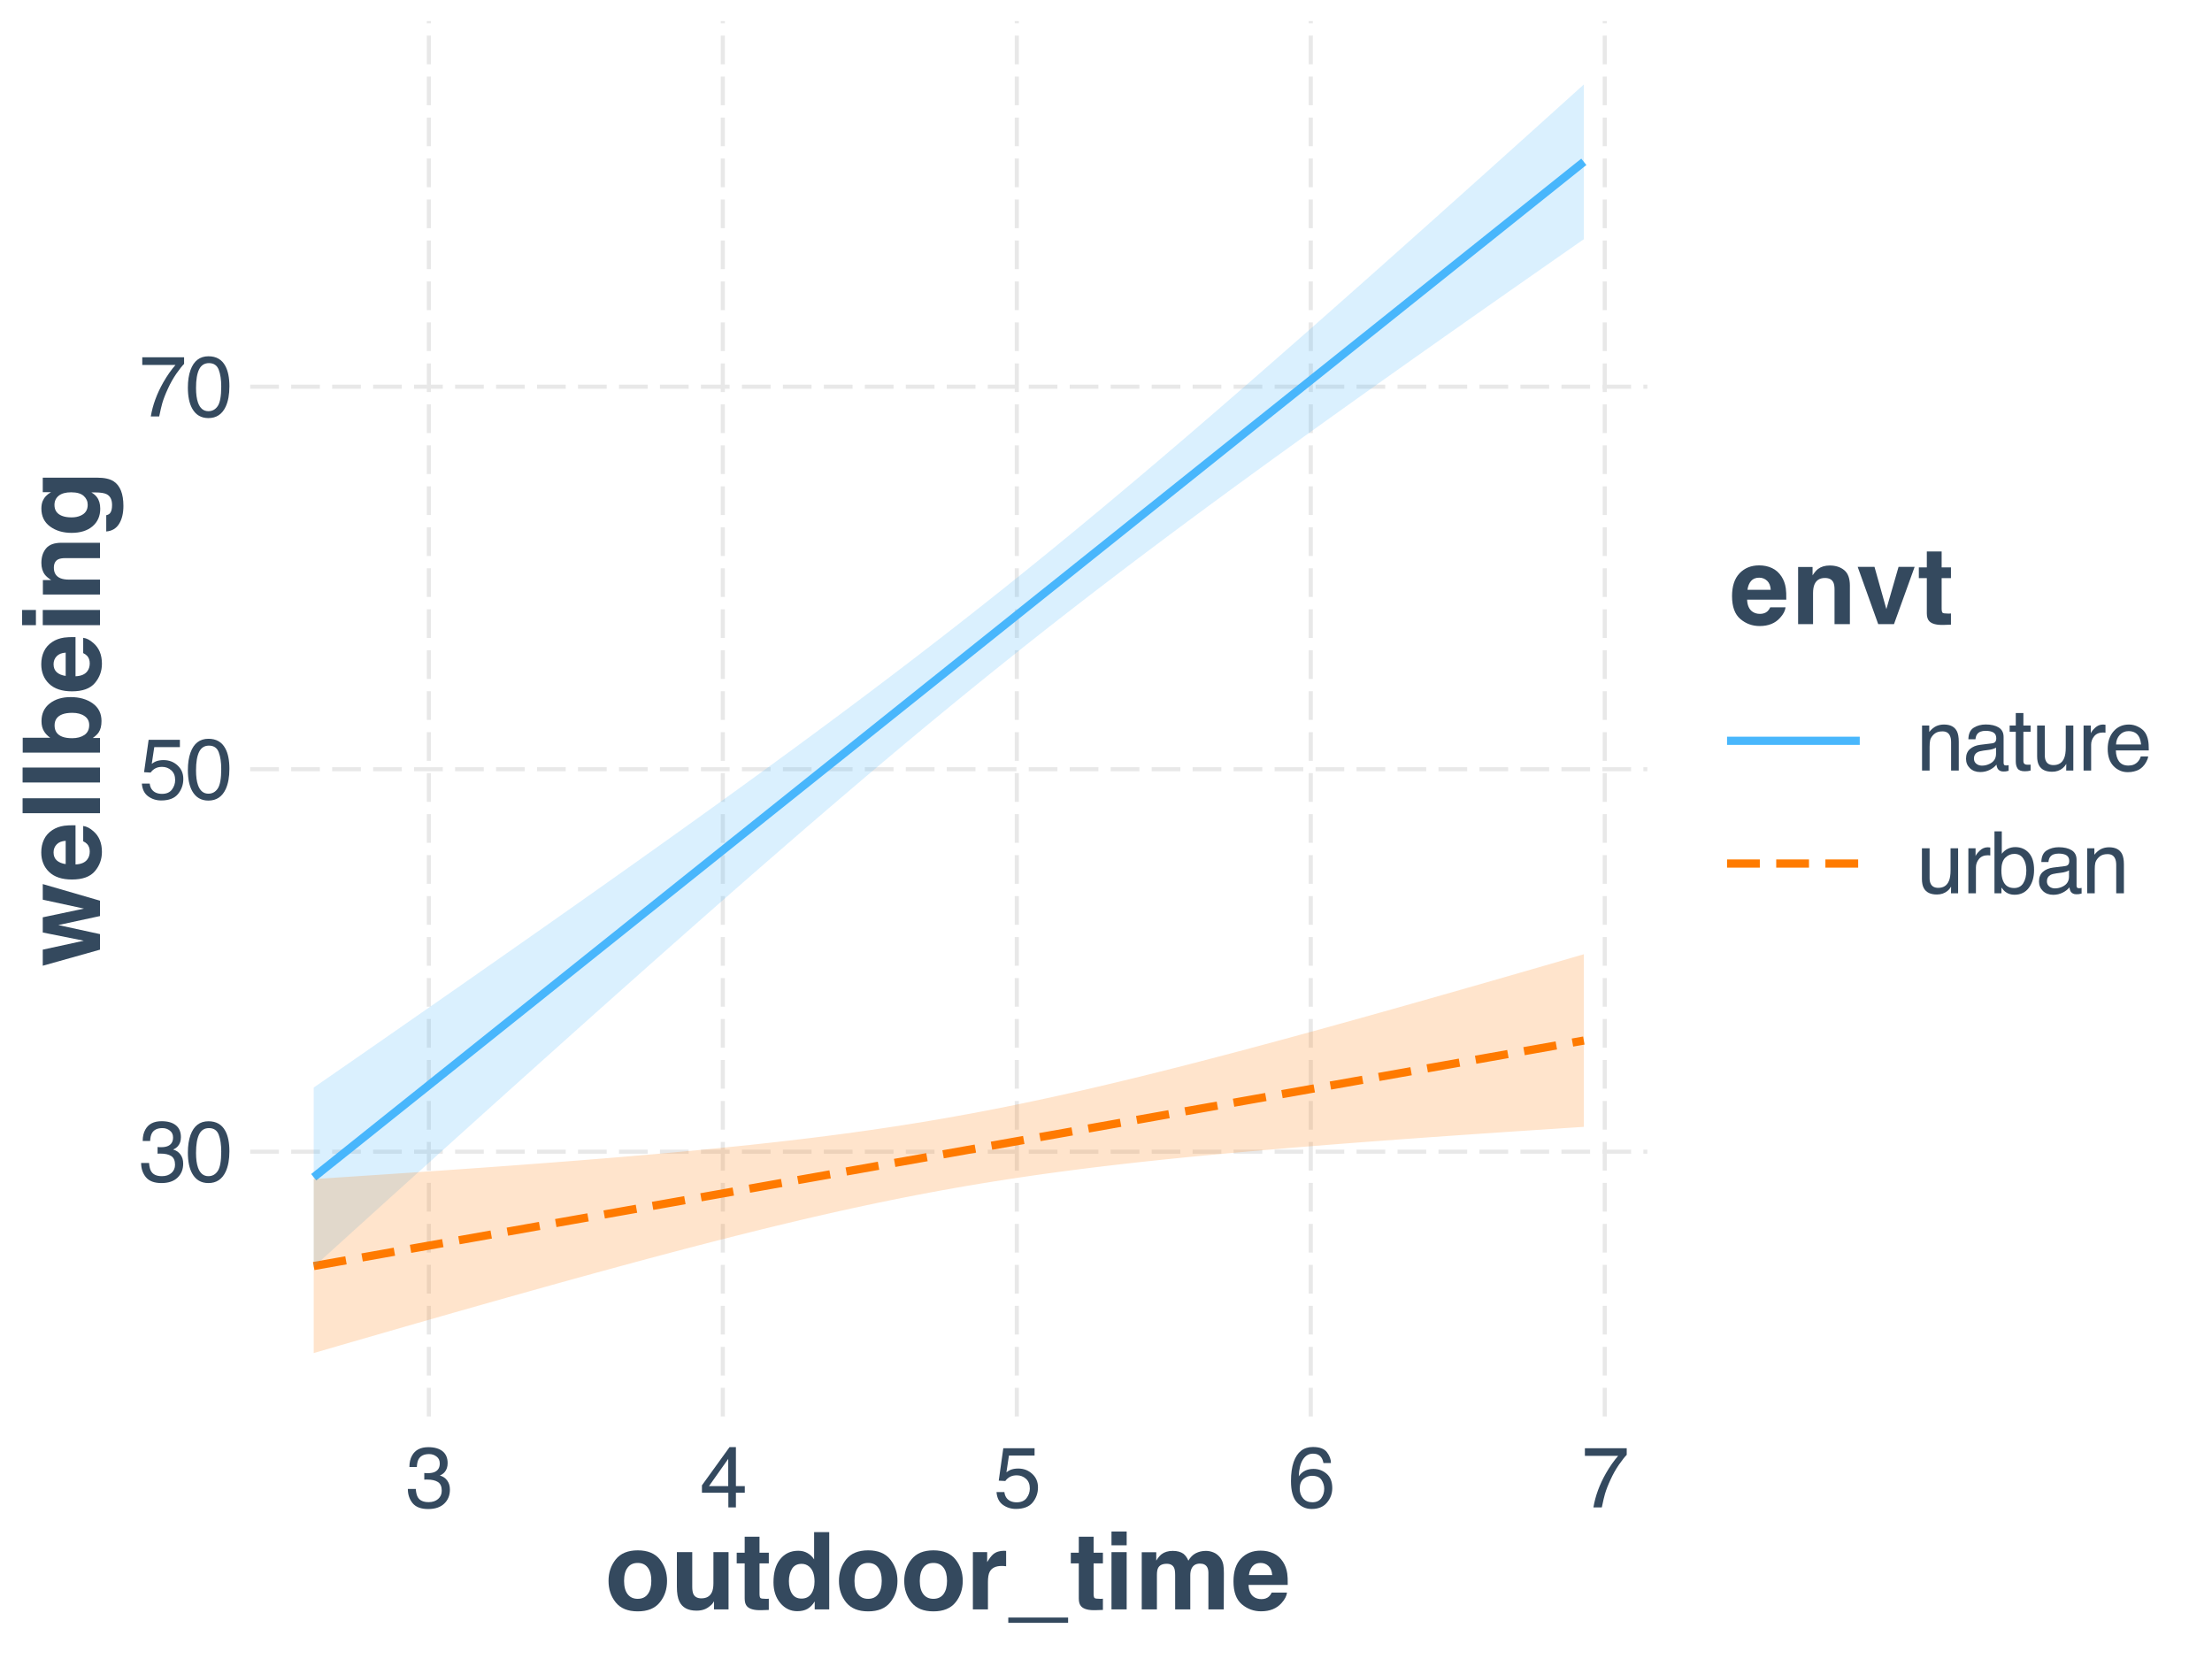 <?xml version="1.0" encoding="UTF-8"?>
<svg xmlns="http://www.w3.org/2000/svg" xmlns:xlink="http://www.w3.org/1999/xlink" width="576" height="432" viewBox="0 0 576 432">
<defs>
<g>
<g id="glyph-0-0">
<path d="M 0.719 0 L 0.719 -16.078 L 13.484 -16.078 L 13.484 0 Z M 11.469 -2.016 L 11.469 -14.062 L 2.734 -14.062 L 2.734 -2.016 Z M 11.469 -2.016 "/>
</g>
<g id="glyph-0-1">
<path d="M 5.828 0.422 C 3.973 0.422 2.625 -0.082 1.781 -1.094 C 0.945 -2.113 0.531 -3.352 0.531 -4.812 L 2.594 -4.812 C 2.676 -3.801 2.863 -3.066 3.156 -2.609 C 3.664 -1.785 4.594 -1.375 5.938 -1.375 C 6.969 -1.375 7.797 -1.648 8.422 -2.203 C 9.047 -2.754 9.359 -3.469 9.359 -4.344 C 9.359 -5.426 9.031 -6.18 8.375 -6.609 C 7.719 -7.035 6.801 -7.25 5.625 -7.25 C 5.488 -7.25 5.352 -7.25 5.219 -7.25 C 5.082 -7.25 4.945 -7.242 4.812 -7.234 L 4.812 -8.969 C 5.02 -8.945 5.191 -8.93 5.328 -8.922 C 5.461 -8.922 5.613 -8.922 5.781 -8.922 C 6.508 -8.922 7.113 -9.035 7.594 -9.266 C 8.426 -9.672 8.844 -10.398 8.844 -11.453 C 8.844 -12.234 8.562 -12.832 8 -13.25 C 7.445 -13.676 6.805 -13.891 6.078 -13.891 C 4.766 -13.891 3.852 -13.453 3.344 -12.578 C 3.07 -12.098 2.914 -11.414 2.875 -10.531 L 0.938 -10.531 C 0.938 -11.695 1.164 -12.688 1.625 -13.5 C 2.426 -14.957 3.836 -15.688 5.859 -15.688 C 7.461 -15.688 8.703 -15.332 9.578 -14.625 C 10.453 -13.914 10.891 -12.883 10.891 -11.531 C 10.891 -10.57 10.629 -9.789 10.109 -9.188 C 9.785 -8.812 9.367 -8.52 8.859 -8.312 C 9.68 -8.082 10.32 -7.645 10.781 -7 C 11.25 -6.363 11.484 -5.578 11.484 -4.641 C 11.484 -3.141 10.988 -1.922 10 -0.984 C 9.02 -0.047 7.629 0.422 5.828 0.422 Z M 5.828 0.422 "/>
</g>
<g id="glyph-0-2">
<path d="M 6.062 -15.672 C 8.094 -15.672 9.555 -14.832 10.453 -13.156 C 11.16 -11.863 11.516 -10.098 11.516 -7.859 C 11.516 -5.723 11.195 -3.961 10.562 -2.578 C 9.633 -0.578 8.129 0.422 6.047 0.422 C 4.172 0.422 2.77 -0.395 1.844 -2.031 C 1.082 -3.383 0.703 -5.211 0.703 -7.516 C 0.703 -9.297 0.93 -10.82 1.391 -12.094 C 2.254 -14.477 3.812 -15.672 6.062 -15.672 Z M 6.047 -1.375 C 7.066 -1.375 7.879 -1.82 8.484 -2.719 C 9.086 -3.625 9.391 -5.312 9.391 -7.781 C 9.391 -9.562 9.172 -11.023 8.734 -12.172 C 8.297 -13.316 7.445 -13.891 6.188 -13.891 C 5.02 -13.891 4.164 -13.344 3.625 -12.25 C 3.094 -11.164 2.828 -9.562 2.828 -7.438 C 2.828 -5.844 3 -4.562 3.344 -3.594 C 3.875 -2.113 4.773 -1.375 6.047 -1.375 Z M 6.047 -1.375 "/>
</g>
<g id="glyph-0-3">
<path d="M 2.766 -4 C 2.898 -2.875 3.422 -2.094 4.328 -1.656 C 4.797 -1.438 5.336 -1.328 5.953 -1.328 C 7.117 -1.328 7.984 -1.695 8.547 -2.438 C 9.109 -3.188 9.391 -4.016 9.391 -4.922 C 9.391 -6.016 9.055 -6.859 8.391 -7.453 C 7.723 -8.055 6.922 -8.359 5.984 -8.359 C 5.305 -8.359 4.723 -8.227 4.234 -7.969 C 3.754 -7.707 3.344 -7.344 3 -6.875 L 1.297 -6.969 L 2.484 -15.406 L 10.625 -15.406 L 10.625 -13.5 L 3.953 -13.5 L 3.297 -9.141 C 3.66 -9.422 4.004 -9.629 4.328 -9.766 C 4.91 -10.004 5.586 -10.125 6.359 -10.125 C 7.797 -10.125 9.016 -9.66 10.016 -8.734 C 11.016 -7.816 11.516 -6.645 11.516 -5.219 C 11.516 -3.738 11.055 -2.43 10.141 -1.297 C 9.223 -0.172 7.758 0.391 5.75 0.391 C 4.477 0.391 3.348 0.027 2.359 -0.688 C 1.379 -1.406 0.832 -2.508 0.719 -4 Z M 2.766 -4 "/>
</g>
<g id="glyph-0-4">
<path d="M 11.719 -15.406 L 11.719 -13.688 C 11.219 -13.195 10.547 -12.348 9.703 -11.141 C 8.867 -9.93 8.133 -8.625 7.5 -7.219 C 6.863 -5.852 6.379 -4.609 6.047 -3.484 C 5.836 -2.766 5.566 -1.602 5.234 0 L 3.047 0 C 3.547 -2.988 4.641 -5.961 6.328 -8.922 C 7.328 -10.66 8.379 -12.16 9.484 -13.422 L 0.828 -13.422 L 0.828 -15.406 Z M 11.719 -15.406 "/>
</g>
<g id="glyph-0-5">
<path d="M 7.406 -5.547 L 7.406 -12.641 L 2.391 -5.547 Z M 7.438 0 L 7.438 -3.828 L 0.562 -3.828 L 0.562 -5.75 L 7.75 -15.703 L 9.406 -15.703 L 9.406 -5.547 L 11.719 -5.547 L 11.719 -3.828 L 9.406 -3.828 L 9.406 0 Z M 7.438 0 "/>
</g>
<g id="glyph-0-6">
<path d="M 6.547 -15.734 C 8.297 -15.734 9.516 -15.281 10.203 -14.375 C 10.898 -13.469 11.25 -12.531 11.25 -11.562 L 9.297 -11.562 C 9.18 -12.188 8.992 -12.672 8.734 -13.016 C 8.266 -13.672 7.551 -14 6.594 -14 C 5.488 -14 4.609 -13.488 3.953 -12.469 C 3.305 -11.457 2.945 -10.004 2.875 -8.109 C 3.332 -8.773 3.898 -9.27 4.578 -9.594 C 5.211 -9.883 5.914 -10.031 6.688 -10.031 C 8 -10.031 9.145 -9.609 10.125 -8.766 C 11.102 -7.93 11.594 -6.68 11.594 -5.016 C 11.594 -3.598 11.129 -2.336 10.203 -1.234 C 9.273 -0.141 7.953 0.406 6.234 0.406 C 4.766 0.406 3.5 -0.148 2.438 -1.266 C 1.375 -2.379 0.844 -4.25 0.844 -6.875 C 0.844 -8.82 1.078 -10.477 1.547 -11.844 C 2.461 -14.438 4.129 -15.734 6.547 -15.734 Z M 6.406 -1.344 C 7.445 -1.344 8.223 -1.691 8.734 -2.391 C 9.242 -3.086 9.5 -3.91 9.5 -4.859 C 9.5 -5.66 9.27 -6.422 8.812 -7.141 C 8.352 -7.867 7.52 -8.234 6.312 -8.234 C 5.469 -8.234 4.723 -7.953 4.078 -7.391 C 3.441 -6.828 3.125 -5.984 3.125 -4.859 C 3.125 -3.867 3.414 -3.035 4 -2.359 C 4.582 -1.68 5.383 -1.344 6.406 -1.344 Z M 6.406 -1.344 "/>
</g>
<g id="glyph-0-7">
<path d="M 1.438 -11.719 L 3.312 -11.719 L 3.312 -10.047 C 3.863 -10.734 4.445 -11.227 5.062 -11.531 C 5.688 -11.832 6.379 -11.984 7.141 -11.984 C 8.805 -11.984 9.93 -11.398 10.516 -10.234 C 10.836 -9.598 11 -8.691 11 -7.516 L 11 0 L 9 0 L 9 -7.391 C 9 -8.098 8.891 -8.672 8.672 -9.109 C 8.328 -9.836 7.691 -10.203 6.766 -10.203 C 6.305 -10.203 5.926 -10.156 5.625 -10.062 C 5.082 -9.906 4.609 -9.586 4.203 -9.109 C 3.867 -8.711 3.648 -8.305 3.547 -7.891 C 3.453 -7.484 3.406 -6.898 3.406 -6.141 L 3.406 0 L 1.438 0 Z M 6.078 -12 Z M 6.078 -12 "/>
</g>
<g id="glyph-0-8">
<path d="M 2.953 -3.125 C 2.953 -2.551 3.16 -2.098 3.578 -1.766 C 3.992 -1.441 4.484 -1.281 5.047 -1.281 C 5.742 -1.281 6.414 -1.441 7.062 -1.766 C 8.156 -2.297 8.703 -3.164 8.703 -4.375 L 8.703 -5.969 C 8.461 -5.812 8.148 -5.68 7.766 -5.578 C 7.391 -5.473 7.02 -5.398 6.656 -5.359 L 5.469 -5.203 C 4.75 -5.109 4.211 -4.961 3.859 -4.766 C 3.254 -4.422 2.953 -3.875 2.953 -3.125 Z M 7.719 -7.094 C 8.176 -7.156 8.477 -7.348 8.625 -7.672 C 8.719 -7.848 8.766 -8.098 8.766 -8.422 C 8.766 -9.098 8.523 -9.586 8.047 -9.891 C 7.566 -10.191 6.883 -10.344 6 -10.344 C 4.969 -10.344 4.238 -10.062 3.812 -9.5 C 3.57 -9.195 3.414 -8.742 3.344 -8.141 L 1.5 -8.141 C 1.531 -9.586 1.992 -10.594 2.891 -11.156 C 3.797 -11.719 4.848 -12 6.047 -12 C 7.422 -12 8.535 -11.738 9.391 -11.219 C 10.242 -10.688 10.672 -9.867 10.672 -8.766 L 10.672 -2.016 C 10.672 -1.805 10.711 -1.641 10.797 -1.516 C 10.879 -1.391 11.055 -1.328 11.328 -1.328 C 11.422 -1.328 11.52 -1.332 11.625 -1.344 C 11.738 -1.363 11.859 -1.383 11.984 -1.406 L 11.984 0.062 C 11.672 0.145 11.43 0.195 11.266 0.219 C 11.109 0.238 10.895 0.25 10.625 0.25 C 9.945 0.25 9.453 0.008 9.141 -0.469 C 8.984 -0.727 8.875 -1.086 8.812 -1.547 C 8.406 -1.023 7.828 -0.57 7.078 -0.188 C 6.328 0.195 5.5 0.391 4.594 0.391 C 3.508 0.391 2.617 0.059 1.922 -0.594 C 1.234 -1.258 0.891 -2.086 0.891 -3.078 C 0.891 -4.16 1.227 -5 1.906 -5.594 C 2.594 -6.195 3.484 -6.566 4.578 -6.703 Z M 6.094 -12 Z M 6.094 -12 "/>
</g>
<g id="glyph-0-9">
<path d="M 1.844 -14.984 L 3.828 -14.984 L 3.828 -11.719 L 5.703 -11.719 L 5.703 -10.109 L 3.828 -10.109 L 3.828 -2.469 C 3.828 -2.051 3.969 -1.773 4.25 -1.641 C 4.395 -1.555 4.648 -1.516 5.016 -1.516 C 5.109 -1.516 5.207 -1.516 5.312 -1.516 C 5.426 -1.523 5.555 -1.535 5.703 -1.547 L 5.703 0 C 5.473 0.062 5.234 0.109 4.984 0.141 C 4.742 0.172 4.484 0.188 4.203 0.188 C 3.285 0.188 2.66 -0.047 2.328 -0.516 C 2.004 -0.984 1.844 -1.598 1.844 -2.359 L 1.844 -10.109 L 0.25 -10.109 L 0.25 -11.719 L 1.844 -11.719 Z M 1.844 -14.984 "/>
</g>
<g id="glyph-0-10">
<path d="M 3.406 -11.719 L 3.406 -3.938 C 3.406 -3.344 3.504 -2.852 3.703 -2.469 C 4.047 -1.77 4.695 -1.422 5.656 -1.422 C 7.031 -1.422 7.961 -2.035 8.453 -3.266 C 8.723 -3.922 8.859 -4.82 8.859 -5.969 L 8.859 -11.719 L 10.828 -11.719 L 10.828 0 L 8.969 0 L 9 -1.734 C 8.738 -1.285 8.422 -0.91 8.047 -0.609 C 7.297 0.004 6.383 0.312 5.312 0.312 C 3.633 0.312 2.492 -0.242 1.891 -1.359 C 1.566 -1.953 1.406 -2.75 1.406 -3.75 L 1.406 -11.719 Z M 6.109 -12 Z M 6.109 -12 "/>
</g>
<g id="glyph-0-11">
<path d="M 1.5 -11.719 L 3.375 -11.719 L 3.375 -9.688 C 3.52 -10.082 3.891 -10.562 4.484 -11.125 C 5.086 -11.695 5.781 -11.984 6.562 -11.984 C 6.602 -11.984 6.664 -11.977 6.75 -11.969 C 6.832 -11.957 6.984 -11.941 7.203 -11.922 L 7.203 -9.844 C 7.086 -9.863 6.977 -9.879 6.875 -9.891 C 6.781 -9.898 6.672 -9.906 6.547 -9.906 C 5.555 -9.906 4.797 -9.582 4.266 -8.938 C 3.734 -8.301 3.469 -7.566 3.469 -6.734 L 3.469 0 L 1.5 0 Z M 1.5 -11.719 "/>
</g>
<g id="glyph-0-12">
<path d="M 6.328 -11.984 C 7.16 -11.984 7.961 -11.785 8.734 -11.391 C 9.516 -11.004 10.113 -10.5 10.531 -9.875 C 10.914 -9.289 11.176 -8.602 11.312 -7.812 C 11.426 -7.27 11.484 -6.41 11.484 -5.234 L 2.906 -5.234 C 2.938 -4.047 3.211 -3.094 3.734 -2.375 C 4.266 -1.656 5.082 -1.297 6.188 -1.297 C 7.207 -1.297 8.023 -1.633 8.641 -2.312 C 8.992 -2.707 9.242 -3.16 9.391 -3.672 L 11.328 -3.672 C 11.273 -3.242 11.102 -2.766 10.812 -2.234 C 10.52 -1.703 10.195 -1.27 9.844 -0.938 C 9.25 -0.352 8.508 0.035 7.625 0.234 C 7.156 0.359 6.617 0.422 6.016 0.422 C 4.555 0.422 3.316 -0.109 2.297 -1.172 C 1.285 -2.234 0.781 -3.723 0.781 -5.641 C 0.781 -7.516 1.289 -9.039 2.312 -10.219 C 3.332 -11.395 4.672 -11.984 6.328 -11.984 Z M 9.469 -6.797 C 9.383 -7.648 9.195 -8.332 8.906 -8.844 C 8.363 -9.789 7.461 -10.266 6.203 -10.266 C 5.297 -10.266 4.535 -9.938 3.922 -9.281 C 3.316 -8.625 2.992 -7.797 2.953 -6.797 Z M 6.141 -12 Z M 6.141 -12 "/>
</g>
<g id="glyph-0-13">
<path d="M 1.297 -16.125 L 3.203 -16.125 L 3.203 -10.297 C 3.629 -10.859 4.141 -11.285 4.734 -11.578 C 5.336 -11.879 5.992 -12.031 6.703 -12.031 C 8.16 -12.031 9.344 -11.523 10.25 -10.516 C 11.156 -9.516 11.609 -8.035 11.609 -6.078 C 11.609 -4.223 11.16 -2.68 10.266 -1.453 C 9.367 -0.234 8.125 0.375 6.531 0.375 C 5.645 0.375 4.895 0.152 4.281 -0.281 C 3.914 -0.531 3.523 -0.938 3.109 -1.5 L 3.109 0 L 1.297 0 Z M 6.406 -1.375 C 7.477 -1.375 8.273 -1.797 8.797 -2.641 C 9.328 -3.484 9.594 -4.598 9.594 -5.984 C 9.594 -7.211 9.328 -8.234 8.797 -9.047 C 8.273 -9.859 7.5 -10.266 6.469 -10.266 C 5.57 -10.266 4.785 -9.93 4.109 -9.266 C 3.43 -8.598 3.094 -7.504 3.094 -5.984 C 3.094 -4.879 3.234 -3.984 3.516 -3.297 C 4.023 -2.016 4.988 -1.375 6.406 -1.375 Z M 6.406 -1.375 "/>
</g>
<g id="glyph-1-0">
<path d="M 2.109 -20.156 L 18.328 -20.156 L 18.328 0 L 2.109 0 Z M 15.812 -2.516 L 15.812 -17.641 L 4.625 -17.641 L 4.625 -2.516 Z M 15.812 -2.516 "/>
</g>
<g id="glyph-1-1">
<path d="M 14.25 -13.016 C 15.508 -11.441 16.141 -9.578 16.141 -7.422 C 16.141 -5.234 15.508 -3.363 14.25 -1.812 C 12.988 -0.258 11.078 0.516 8.516 0.516 C 5.953 0.516 4.039 -0.258 2.781 -1.812 C 1.531 -3.363 0.906 -5.234 0.906 -7.422 C 0.906 -9.578 1.531 -11.441 2.781 -13.016 C 4.039 -14.586 5.953 -15.375 8.516 -15.375 C 11.078 -15.375 12.988 -14.586 14.25 -13.016 Z M 8.5 -12.094 C 7.363 -12.094 6.488 -11.688 5.875 -10.875 C 5.258 -10.07 4.953 -8.922 4.953 -7.422 C 4.953 -5.93 5.258 -4.781 5.875 -3.969 C 6.488 -3.156 7.363 -2.75 8.5 -2.75 C 9.645 -2.75 10.52 -3.156 11.125 -3.969 C 11.738 -4.781 12.047 -5.93 12.047 -7.422 C 12.047 -8.922 11.738 -10.07 11.125 -10.875 C 10.52 -11.688 9.645 -12.094 8.5 -12.094 Z M 8.5 -12.094 "/>
</g>
<g id="glyph-1-2">
<path d="M 11.375 -2.109 C 11.344 -2.055 11.254 -1.914 11.109 -1.688 C 10.961 -1.469 10.785 -1.27 10.578 -1.094 C 9.973 -0.551 9.383 -0.18 8.812 0.016 C 8.238 0.223 7.57 0.328 6.812 0.328 C 4.602 0.328 3.117 -0.461 2.359 -2.047 C 1.922 -2.922 1.703 -4.211 1.703 -5.922 L 1.703 -14.906 L 5.703 -14.906 L 5.703 -5.922 C 5.703 -5.078 5.801 -4.438 6 -4 C 6.352 -3.25 7.051 -2.875 8.094 -2.875 C 9.426 -2.875 10.336 -3.41 10.828 -4.484 C 11.086 -5.066 11.219 -5.836 11.219 -6.797 L 11.219 -14.906 L 15.156 -14.906 L 15.156 0 L 11.375 0 Z M 11.375 -2.109 "/>
</g>
<g id="glyph-1-3">
<path d="M 8.641 -2.781 L 8.641 0.141 L 6.797 0.203 C 4.953 0.266 3.691 -0.051 3.016 -0.75 C 2.578 -1.195 2.359 -1.883 2.359 -2.812 L 2.359 -11.984 L 0.281 -11.984 L 0.281 -14.766 L 2.359 -14.766 L 2.359 -18.922 L 6.219 -18.922 L 6.219 -14.766 L 8.641 -14.766 L 8.641 -11.984 L 6.219 -11.984 L 6.219 -4.109 C 6.219 -3.504 6.297 -3.125 6.453 -2.969 C 6.609 -2.82 7.082 -2.75 7.875 -2.75 C 7.988 -2.75 8.113 -2.75 8.25 -2.75 C 8.383 -2.758 8.516 -2.77 8.641 -2.781 Z M 8.641 -2.781 "/>
</g>
<g id="glyph-1-4">
<path d="M 15.375 -20.125 L 15.375 0 L 11.594 0 L 11.594 -2.062 C 11.039 -1.176 10.406 -0.531 9.688 -0.125 C 8.977 0.27 8.098 0.469 7.047 0.469 C 5.305 0.469 3.836 -0.234 2.641 -1.641 C 1.453 -3.055 0.859 -4.863 0.859 -7.062 C 0.859 -9.613 1.441 -11.617 2.609 -13.078 C 3.785 -14.535 5.352 -15.266 7.312 -15.266 C 8.219 -15.266 9.02 -15.062 9.719 -14.656 C 10.426 -14.258 11 -13.711 11.438 -13.016 L 11.438 -20.125 Z M 4.875 -7.359 C 4.875 -5.984 5.148 -4.883 5.703 -4.062 C 6.242 -3.227 7.062 -2.812 8.156 -2.812 C 9.258 -2.812 10.098 -3.223 10.672 -4.047 C 11.254 -4.867 11.547 -5.93 11.547 -7.234 C 11.547 -9.055 11.082 -10.359 10.156 -11.141 C 9.594 -11.617 8.938 -11.859 8.188 -11.859 C 7.051 -11.859 6.211 -11.426 5.672 -10.562 C 5.141 -9.695 4.875 -8.629 4.875 -7.359 Z M 4.875 -7.359 "/>
</g>
<g id="glyph-1-5">
<path d="M 9.312 -11.312 C 7.738 -11.312 6.688 -10.801 6.156 -9.781 C 5.852 -9.207 5.703 -8.32 5.703 -7.125 L 5.703 0 L 1.781 0 L 1.781 -14.906 L 5.5 -14.906 L 5.5 -12.312 C 6.102 -13.301 6.625 -13.977 7.062 -14.344 C 7.789 -14.957 8.738 -15.266 9.906 -15.266 C 9.977 -15.266 10.039 -15.258 10.094 -15.25 C 10.145 -15.25 10.258 -15.242 10.438 -15.234 L 10.438 -11.234 C 10.188 -11.266 9.961 -11.285 9.766 -11.297 C 9.578 -11.305 9.426 -11.312 9.312 -11.312 Z M 9.312 -11.312 "/>
</g>
<g id="glyph-1-6">
<path d="M 15.578 2.125 L 15.578 3.5 L 0 3.5 L 0 2.125 Z M 15.578 2.125 "/>
</g>
<g id="glyph-1-7">
<path d="M 5.828 -14.906 L 5.828 0 L 1.875 0 L 1.875 -14.906 Z M 5.828 -20.281 L 5.828 -16.688 L 1.875 -16.688 L 1.875 -20.281 Z M 5.828 -20.281 "/>
</g>
<g id="glyph-1-8">
<path d="M 10.188 -10.797 C 9.852 -11.516 9.211 -11.875 8.266 -11.875 C 7.148 -11.875 6.398 -11.516 6.016 -10.797 C 5.805 -10.391 5.703 -9.781 5.703 -8.969 L 5.703 0 L 1.75 0 L 1.75 -14.875 L 5.531 -14.875 L 5.531 -12.703 C 6.02 -13.473 6.477 -14.023 6.906 -14.359 C 7.664 -14.941 8.645 -15.234 9.844 -15.234 C 10.977 -15.234 11.898 -14.984 12.609 -14.484 C 13.172 -14.016 13.598 -13.414 13.891 -12.688 C 14.398 -13.562 15.035 -14.203 15.797 -14.609 C 16.598 -15.023 17.488 -15.234 18.469 -15.234 C 19.125 -15.234 19.77 -15.102 20.406 -14.844 C 21.051 -14.594 21.633 -14.148 22.156 -13.516 C 22.57 -12.992 22.852 -12.352 23 -11.594 C 23.094 -11.094 23.141 -10.359 23.141 -9.391 L 23.109 0 L 19.109 0 L 19.109 -9.484 C 19.109 -10.055 19.02 -10.523 18.844 -10.891 C 18.5 -11.578 17.859 -11.922 16.922 -11.922 C 15.848 -11.922 15.109 -11.473 14.703 -10.578 C 14.492 -10.109 14.391 -9.539 14.391 -8.875 L 14.391 0 L 10.453 0 L 10.453 -8.875 C 10.453 -9.758 10.363 -10.398 10.188 -10.797 Z M 10.188 -10.797 "/>
</g>
<g id="glyph-1-9">
<path d="M 14.578 -4.375 C 14.473 -3.488 14.008 -2.594 13.188 -1.688 C 11.914 -0.227 10.129 0.5 7.828 0.5 C 5.93 0.5 4.258 -0.109 2.812 -1.328 C 1.363 -2.555 0.641 -4.547 0.641 -7.297 C 0.641 -9.879 1.289 -11.859 2.594 -13.234 C 3.906 -14.609 5.609 -15.297 7.703 -15.297 C 8.941 -15.297 10.055 -15.062 11.047 -14.594 C 12.035 -14.133 12.859 -13.406 13.516 -12.406 C 14.098 -11.52 14.473 -10.492 14.641 -9.328 C 14.742 -8.641 14.785 -7.656 14.766 -6.375 L 4.562 -6.375 C 4.625 -4.875 5.094 -3.828 5.969 -3.234 C 6.508 -2.859 7.16 -2.672 7.922 -2.672 C 8.723 -2.672 9.375 -2.895 9.875 -3.344 C 10.145 -3.594 10.383 -3.938 10.594 -4.375 Z M 10.719 -8.938 C 10.656 -9.969 10.344 -10.75 9.781 -11.281 C 9.219 -11.82 8.523 -12.094 7.703 -12.094 C 6.797 -12.094 6.094 -11.805 5.594 -11.234 C 5.102 -10.672 4.789 -9.906 4.656 -8.938 Z M 10.719 -8.938 "/>
</g>
<g id="glyph-1-10">
<path d="M 8.828 -12.016 C 7.504 -12.016 6.598 -11.457 6.109 -10.344 C 5.859 -9.75 5.734 -8.988 5.734 -8.062 L 5.734 0 L 1.844 0 L 1.844 -14.875 L 5.609 -14.875 L 5.609 -12.703 C 6.109 -13.461 6.582 -14.016 7.031 -14.359 C 7.832 -14.961 8.848 -15.266 10.078 -15.266 C 11.617 -15.266 12.879 -14.859 13.859 -14.047 C 14.836 -13.242 15.328 -11.906 15.328 -10.031 L 15.328 0 L 11.328 0 L 11.328 -9.062 C 11.328 -9.844 11.223 -10.445 11.016 -10.875 C 10.641 -11.633 9.91 -12.016 8.828 -12.016 Z M 8.828 -12.016 "/>
</g>
<g id="glyph-1-11">
<path d="M 0.359 -14.906 L 4.734 -14.906 L 7.828 -3.906 L 11 -14.906 L 15.188 -14.906 L 9.812 0 L 5.703 0 Z M 0.359 -14.906 "/>
</g>
<g id="glyph-2-0">
<path d="M -20.156 -2.109 L -20.156 -18.328 L 0 -18.328 L 0 -2.109 Z M -2.516 -15.812 L -17.641 -15.812 L -17.641 -4.625 L -2.516 -4.625 Z M -2.516 -15.812 "/>
</g>
<g id="glyph-2-1">
<path d="M 0 -13.125 L -10.859 -10.781 L 0 -8.422 L 0 -4.375 L -14.906 -0.188 L -14.906 -4.375 L -4.219 -6.703 L -14.906 -8.844 L -14.906 -12.797 L -4.172 -15.062 L -14.906 -17.391 L -14.906 -21.453 L 0 -17.125 Z M 0 -13.125 "/>
</g>
<g id="glyph-2-2">
<path d="M -4.375 -14.578 C -3.488 -14.473 -2.594 -14.008 -1.688 -13.188 C -0.227 -11.914 0.5 -10.129 0.5 -7.828 C 0.5 -5.93 -0.109 -4.258 -1.328 -2.812 C -2.555 -1.363 -4.547 -0.641 -7.297 -0.641 C -9.879 -0.641 -11.859 -1.289 -13.234 -2.594 C -14.609 -3.906 -15.297 -5.609 -15.297 -7.703 C -15.297 -8.941 -15.062 -10.055 -14.594 -11.047 C -14.133 -12.035 -13.406 -12.859 -12.406 -13.516 C -11.52 -14.098 -10.492 -14.473 -9.328 -14.641 C -8.641 -14.742 -7.656 -14.785 -6.375 -14.766 L -6.375 -4.562 C -4.875 -4.625 -3.828 -5.094 -3.234 -5.969 C -2.859 -6.508 -2.672 -7.16 -2.672 -7.922 C -2.672 -8.723 -2.895 -9.375 -3.344 -9.875 C -3.594 -10.145 -3.938 -10.383 -4.375 -10.594 Z M -8.938 -10.719 C -9.969 -10.656 -10.75 -10.344 -11.281 -9.781 C -11.82 -9.219 -12.094 -8.523 -12.094 -7.703 C -12.094 -6.797 -11.805 -6.094 -11.234 -5.594 C -10.672 -5.102 -9.906 -4.789 -8.938 -4.656 Z M -8.938 -10.719 "/>
</g>
<g id="glyph-2-3">
<path d="M -20.156 -1.906 L -20.156 -5.797 L 0 -5.797 L 0 -1.906 Z M -20.156 -1.906 "/>
</g>
<g id="glyph-2-4">
<path d="M 0.391 -9.906 C 0.391 -8.676 0.145 -7.691 -0.344 -6.953 C -0.633 -6.504 -1.145 -6.02 -1.875 -5.5 L 0 -5.5 L 0 -1.688 L -20.125 -1.688 L -20.125 -5.562 L -12.969 -5.562 C -13.656 -6.051 -14.18 -6.594 -14.547 -7.188 C -15.004 -7.895 -15.234 -8.789 -15.234 -9.875 C -15.234 -11.832 -14.523 -13.363 -13.109 -14.469 C -11.703 -15.582 -9.879 -16.141 -7.641 -16.141 C -5.328 -16.141 -3.41 -15.594 -1.891 -14.5 C -0.367 -13.406 0.391 -11.875 0.391 -9.906 Z M -7.234 -12.047 C -8.285 -12.047 -9.16 -11.91 -9.859 -11.641 C -11.172 -11.117 -11.828 -10.16 -11.828 -8.766 C -11.828 -7.348 -11.188 -6.379 -9.906 -5.859 C -9.219 -5.578 -8.332 -5.438 -7.25 -5.438 C -5.969 -5.438 -4.906 -5.719 -4.062 -6.281 C -3.227 -6.852 -2.812 -7.719 -2.812 -8.875 C -2.812 -9.875 -3.219 -10.648 -4.031 -11.203 C -4.844 -11.766 -5.91 -12.047 -7.234 -12.047 Z M -7.234 -12.047 "/>
</g>
<g id="glyph-2-5">
<path d="M -14.906 -5.828 L 0 -5.828 L 0 -1.875 L -14.906 -1.875 Z M -20.281 -5.828 L -16.688 -5.828 L -16.688 -1.875 L -20.281 -1.875 Z M -20.281 -5.828 "/>
</g>
<g id="glyph-2-6">
<path d="M -12.016 -8.828 C -12.016 -7.504 -11.457 -6.598 -10.344 -6.109 C -9.75 -5.859 -8.988 -5.734 -8.062 -5.734 L 0 -5.734 L 0 -1.844 L -14.875 -1.844 L -14.875 -5.609 L -12.703 -5.609 C -13.461 -6.109 -14.016 -6.582 -14.359 -7.031 C -14.961 -7.832 -15.266 -8.848 -15.266 -10.078 C -15.266 -11.617 -14.859 -12.879 -14.047 -13.859 C -13.242 -14.836 -11.906 -15.328 -10.031 -15.328 L 0 -15.328 L 0 -11.328 L -9.062 -11.328 C -9.844 -11.328 -10.445 -11.223 -10.875 -11.016 C -11.633 -10.641 -12.016 -9.91 -12.016 -8.828 Z M -12.016 -8.828 "/>
</g>
<g id="glyph-2-7">
<path d="M 2.609 -6.031 C 2.961 -6.445 3.141 -7.156 3.141 -8.156 C 3.141 -9.551 2.672 -10.488 1.734 -10.969 C 1.129 -11.281 0.117 -11.438 -1.297 -11.438 L -2.25 -11.438 C -1.613 -11.062 -1.141 -10.66 -0.828 -10.234 C -0.234 -9.453 0.062 -8.441 0.062 -7.203 C 0.062 -5.285 -0.609 -3.754 -1.953 -2.609 C -3.297 -1.473 -5.113 -0.906 -7.406 -0.906 C -9.625 -0.906 -11.488 -1.457 -13 -2.562 C -14.508 -3.664 -15.266 -5.227 -15.266 -7.25 C -15.266 -8 -15.148 -8.648 -14.922 -9.203 C -14.523 -10.148 -13.801 -10.914 -12.75 -11.5 L -14.906 -11.5 L -14.906 -15.281 L -0.766 -15.281 C 1.16 -15.281 2.609 -14.957 3.578 -14.312 C 5.254 -13.195 6.094 -11.066 6.094 -7.922 C 6.094 -6.016 5.719 -4.457 4.969 -3.25 C 4.227 -2.051 3.113 -1.391 1.625 -1.266 L 1.625 -5.5 C 2.082 -5.602 2.41 -5.781 2.609 -6.031 Z M -5.094 -5.375 C -3.832 -5.906 -3.203 -6.852 -3.203 -8.219 C -3.203 -9.125 -3.547 -9.891 -4.234 -10.516 C -4.922 -11.148 -6.016 -11.469 -7.516 -11.469 C -8.93 -11.469 -10.008 -11.172 -10.75 -10.578 C -11.488 -9.984 -11.859 -9.18 -11.859 -8.172 C -11.859 -6.805 -11.211 -5.863 -9.922 -5.344 C -9.242 -5.07 -8.398 -4.938 -7.391 -4.938 C -6.523 -4.938 -5.758 -5.082 -5.094 -5.375 Z M -5.094 -5.375 "/>
</g>
</g>
<clipPath id="clip-0">
<path clip-rule="nonzero" d="M 65.152 5.48 L 428.961 5.48 L 428.961 368.852 L 65.152 368.852 Z M 65.152 5.48 "/>
</clipPath>
<clipPath id="clip-1">
<path clip-rule="nonzero" d="M 65.152 299 L 428.961 299 L 428.961 301 L 65.152 301 Z M 65.152 299 "/>
</clipPath>
<clipPath id="clip-2">
<path clip-rule="nonzero" d="M 65.152 199 L 428.961 199 L 428.961 201 L 65.152 201 Z M 65.152 199 "/>
</clipPath>
<clipPath id="clip-3">
<path clip-rule="nonzero" d="M 65.152 100 L 428.961 100 L 428.961 102 L 65.152 102 Z M 65.152 100 "/>
</clipPath>
<clipPath id="clip-4">
<path clip-rule="nonzero" d="M 111 5.48 L 113 5.48 L 113 368.852 L 111 368.852 Z M 111 5.48 "/>
</clipPath>
<clipPath id="clip-5">
<path clip-rule="nonzero" d="M 187 5.48 L 189 5.48 L 189 368.852 L 187 368.852 Z M 187 5.48 "/>
</clipPath>
<clipPath id="clip-6">
<path clip-rule="nonzero" d="M 264 5.48 L 266 5.48 L 266 368.852 L 264 368.852 Z M 264 5.48 "/>
</clipPath>
<clipPath id="clip-7">
<path clip-rule="nonzero" d="M 340 5.48 L 342 5.48 L 342 368.852 L 340 368.852 Z M 340 5.48 "/>
</clipPath>
<clipPath id="clip-8">
<path clip-rule="nonzero" d="M 417 5.48 L 419 5.48 L 419 368.852 L 417 368.852 Z M 417 5.48 "/>
</clipPath>
</defs>
<rect x="-57.6" y="-43.2" width="691.2" height="518.4" fill="rgb(100%, 100%, 100%)" fill-opacity="1"/>
<rect x="-57.6" y="-43.2" width="691.2" height="518.4" fill="rgb(100%, 100%, 100%)" fill-opacity="1"/>
<path fill="none" stroke-width="1.067" stroke-linecap="round" stroke-linejoin="round" stroke="rgb(100%, 100%, 100%)" stroke-opacity="1" stroke-miterlimit="10" d="M 0 432 L 576 432 L 576 0 L 0 0 Z M 0 432 "/>
<g clip-path="url(#clip-0)">
<path fill-rule="nonzero" fill="rgb(100%, 100%, 100%)" fill-opacity="1" stroke-width="0.007" stroke-linecap="round" stroke-linejoin="round" stroke="rgb(100%, 100%, 100%)" stroke-opacity="1" stroke-miterlimit="10" d="M 65.152 368.848 L 428.961 368.848 L 428.961 5.477 L 65.152 5.477 Z M 65.152 368.848 "/>
</g>
<g clip-path="url(#clip-1)">
<path fill="none" stroke-width="1.067" stroke-linecap="butt" stroke-linejoin="round" stroke="rgb(90.98%, 90.98%, 90.98%)" stroke-opacity="1" stroke-dasharray="7.469 3.201" stroke-miterlimit="10" d="M 65.152 299.898 L 428.961 299.898 "/>
</g>
<g clip-path="url(#clip-2)">
<path fill="none" stroke-width="1.067" stroke-linecap="butt" stroke-linejoin="round" stroke="rgb(90.98%, 90.98%, 90.98%)" stroke-opacity="1" stroke-dasharray="7.469 3.201" stroke-miterlimit="10" d="M 65.152 200.301 L 428.961 200.301 "/>
</g>
<g clip-path="url(#clip-3)">
<path fill="none" stroke-width="1.067" stroke-linecap="butt" stroke-linejoin="round" stroke="rgb(90.98%, 90.98%, 90.98%)" stroke-opacity="1" stroke-dasharray="7.469 3.201" stroke-miterlimit="10" d="M 65.152 100.699 L 428.961 100.699 "/>
</g>
<g clip-path="url(#clip-4)">
<path fill="none" stroke-width="1.067" stroke-linecap="butt" stroke-linejoin="round" stroke="rgb(90.98%, 90.98%, 90.98%)" stroke-opacity="1" stroke-dasharray="7.469 3.201" stroke-miterlimit="10" d="M 111.672 368.848 L 111.672 5.48 "/>
</g>
<g clip-path="url(#clip-5)">
<path fill="none" stroke-width="1.067" stroke-linecap="butt" stroke-linejoin="round" stroke="rgb(90.98%, 90.98%, 90.98%)" stroke-opacity="1" stroke-dasharray="7.469 3.201" stroke-miterlimit="10" d="M 188.223 368.848 L 188.223 5.48 "/>
</g>
<g clip-path="url(#clip-6)">
<path fill="none" stroke-width="1.067" stroke-linecap="butt" stroke-linejoin="round" stroke="rgb(90.98%, 90.98%, 90.98%)" stroke-opacity="1" stroke-dasharray="7.469 3.201" stroke-miterlimit="10" d="M 264.773 368.848 L 264.773 5.48 "/>
</g>
<g clip-path="url(#clip-7)">
<path fill="none" stroke-width="1.067" stroke-linecap="butt" stroke-linejoin="round" stroke="rgb(90.98%, 90.98%, 90.98%)" stroke-opacity="1" stroke-dasharray="7.469 3.201" stroke-miterlimit="10" d="M 341.324 368.848 L 341.324 5.48 "/>
</g>
<g clip-path="url(#clip-8)">
<path fill="none" stroke-width="1.067" stroke-linecap="butt" stroke-linejoin="round" stroke="rgb(90.98%, 90.98%, 90.98%)" stroke-opacity="1" stroke-dasharray="7.469 3.201" stroke-miterlimit="10" d="M 417.875 368.848 L 417.875 5.48 "/>
</g>
<path fill="none" stroke-width="2.134" stroke-linecap="butt" stroke-linejoin="round" stroke="rgb(28.627%, 71.765%, 98.824%)" stroke-opacity="1" stroke-miterlimit="10" d="M 81.688 306.547 L 85.027 303.875 L 88.367 301.207 L 91.711 298.535 L 98.391 293.191 L 101.73 290.523 L 105.074 287.852 L 108.414 285.18 L 111.754 282.512 L 115.094 279.84 L 118.438 277.168 L 121.777 274.496 L 125.117 271.828 L 128.457 269.156 L 131.801 266.484 L 135.141 263.816 L 141.82 258.473 L 145.164 255.801 L 148.504 253.133 L 155.184 247.789 L 158.523 245.121 L 161.867 242.449 L 168.547 237.105 L 171.887 234.438 L 175.23 231.766 L 178.57 229.094 L 181.91 226.426 L 185.25 223.754 L 188.594 221.082 L 191.934 218.41 L 195.273 215.742 L 198.613 213.07 L 201.957 210.398 L 205.297 207.73 L 215.316 199.715 L 218.66 197.047 L 225.34 191.703 L 228.68 189.035 L 232.023 186.363 L 235.363 183.691 L 238.703 181.023 L 242.043 178.352 L 245.387 175.68 L 248.727 173.008 L 252.066 170.34 L 255.406 167.668 L 258.75 164.996 L 262.09 162.328 L 268.77 156.984 L 272.113 154.312 L 275.453 151.645 L 282.133 146.301 L 285.473 143.633 L 288.816 140.961 L 295.496 135.617 L 298.836 132.949 L 302.18 130.277 L 305.52 127.605 L 308.859 124.938 L 312.199 122.266 L 315.543 119.594 L 318.883 116.922 L 322.223 114.254 L 325.562 111.582 L 328.906 108.91 L 332.246 106.242 L 338.926 100.898 L 342.27 98.227 L 345.609 95.559 L 352.289 90.215 L 355.629 87.547 L 358.973 84.875 L 365.652 79.531 L 368.992 76.863 L 372.336 74.191 L 375.676 71.52 L 379.016 68.852 L 382.355 66.18 L 385.699 63.508 L 389.039 60.836 L 392.379 58.168 L 395.719 55.496 L 399.062 52.824 L 402.402 50.156 L 409.082 44.812 L 412.426 42.141 "/>
<path fill="none" stroke-width="2.134" stroke-linecap="butt" stroke-linejoin="round" stroke="rgb(100%, 48.235%, 0%)" stroke-opacity="1" stroke-dasharray="8.536 4.268 8.536 4.268" stroke-miterlimit="10" d="M 81.688 329.676 L 88.367 328.488 L 91.711 327.898 L 101.73 326.117 L 105.074 325.523 L 108.414 324.93 L 111.754 324.34 L 115.094 323.746 L 118.438 323.152 L 128.457 321.371 L 131.801 320.781 L 141.82 319 L 145.164 318.406 L 148.504 317.812 L 151.844 317.223 L 158.523 316.035 L 161.867 315.441 L 168.547 314.254 L 171.887 313.664 L 175.23 313.07 L 185.25 311.289 L 188.594 310.695 L 191.934 310.105 L 198.613 308.918 L 201.957 308.324 L 208.637 307.137 L 211.977 306.547 L 215.316 305.953 L 218.66 305.359 L 228.68 303.578 L 232.023 302.984 L 235.363 302.395 L 242.043 301.207 L 245.387 300.613 L 252.066 299.426 L 255.406 298.836 L 258.75 298.242 L 268.77 296.461 L 272.113 295.867 L 275.453 295.277 L 285.473 293.496 L 288.816 292.902 L 292.156 292.309 L 295.496 291.719 L 298.836 291.125 L 302.18 290.531 L 312.199 288.75 L 315.543 288.16 L 325.562 286.379 L 328.906 285.785 L 332.246 285.191 L 335.586 284.602 L 338.926 284.008 L 342.27 283.414 L 352.289 281.633 L 355.629 281.043 L 358.973 280.449 L 368.992 278.668 L 372.336 278.074 L 375.676 277.484 L 382.355 276.297 L 385.699 275.703 L 392.379 274.516 L 395.719 273.926 L 399.062 273.332 L 409.082 271.551 L 412.426 270.957 "/>
<path fill-rule="nonzero" fill="rgb(28.627%, 71.765%, 98.824%)" fill-opacity="0.2" d="M 81.688 283.199 L 85.027 280.887 L 88.367 278.57 L 91.711 276.254 L 95.051 273.938 L 101.73 269.297 L 105.074 266.977 L 108.414 264.652 L 111.754 262.324 L 115.094 260 L 118.438 257.668 L 121.777 255.34 L 125.117 253.008 L 128.457 250.672 L 131.801 248.332 L 138.48 243.652 L 141.82 241.305 L 145.164 238.957 L 151.844 234.254 L 158.523 229.535 L 161.867 227.168 L 165.207 224.801 L 168.547 222.426 L 171.887 220.047 L 175.23 217.664 L 178.57 215.277 L 181.91 212.883 L 185.25 210.484 L 188.594 208.078 L 191.934 205.668 L 195.273 203.246 L 198.613 200.82 L 201.957 198.387 L 205.297 195.941 L 208.637 193.492 L 211.977 191.031 L 215.316 188.559 L 218.66 186.078 L 222 183.586 L 225.34 181.082 L 228.68 178.562 L 232.023 176.035 L 235.363 173.492 L 238.703 170.938 L 242.043 168.367 L 245.387 165.781 L 248.727 163.184 L 252.066 160.57 L 255.406 157.938 L 258.75 155.293 L 262.09 152.629 L 265.43 149.953 L 268.77 147.258 L 272.113 144.551 L 275.453 141.824 L 278.793 139.086 L 282.133 136.328 L 285.473 133.559 L 288.816 130.773 L 292.156 127.977 L 295.496 125.164 L 298.836 122.34 L 302.18 119.504 L 305.52 116.656 L 308.859 113.801 L 312.199 110.93 L 315.543 108.051 L 318.883 105.16 L 322.223 102.266 L 325.562 99.359 L 328.906 96.445 L 332.246 93.523 L 335.586 90.594 L 338.926 87.66 L 342.27 84.719 L 345.609 81.77 L 348.949 78.816 L 352.289 75.859 L 355.629 72.898 L 358.973 69.93 L 362.312 66.957 L 365.652 63.98 L 368.992 61 L 372.336 58.02 L 379.016 52.043 L 382.355 49.047 L 385.699 46.051 L 389.039 43.055 L 395.719 37.047 L 399.062 34.043 L 402.402 31.035 L 409.082 25.012 L 412.426 21.996 L 412.426 62.289 L 409.082 64.617 L 405.742 66.945 L 399.062 71.609 L 395.719 73.945 L 392.379 76.281 L 389.039 78.621 L 385.699 80.965 L 382.355 83.309 L 372.336 90.363 L 368.992 92.723 L 362.312 97.449 L 358.973 99.82 L 355.629 102.195 L 352.289 104.57 L 345.609 109.344 L 342.27 111.738 L 338.926 114.137 L 332.246 118.957 L 328.906 121.379 L 325.562 123.805 L 322.223 126.242 L 318.883 128.684 L 315.543 131.137 L 312.199 133.602 L 308.859 136.074 L 305.52 138.555 L 302.18 141.051 L 298.836 143.555 L 295.496 146.07 L 292.156 148.602 L 288.816 151.145 L 285.473 153.703 L 282.133 156.273 L 278.793 158.859 L 275.453 161.461 L 272.113 164.078 L 268.77 166.711 L 265.43 169.359 L 262.09 172.023 L 258.75 174.703 L 255.406 177.398 L 252.066 180.109 L 248.727 182.836 L 245.387 185.578 L 242.043 188.336 L 238.703 191.105 L 235.363 193.891 L 232.023 196.691 L 228.68 199.504 L 225.34 202.328 L 222 205.168 L 218.66 208.016 L 215.316 210.875 L 211.977 213.746 L 208.637 216.625 L 205.297 219.516 L 201.957 222.414 L 198.613 225.32 L 195.273 228.234 L 191.934 231.156 L 188.594 234.086 L 185.25 237.023 L 181.91 239.965 L 178.57 242.914 L 175.23 245.867 L 171.887 248.824 L 168.547 251.789 L 161.867 257.727 L 158.523 260.703 L 155.184 263.684 L 151.844 266.668 L 148.504 269.656 L 145.164 272.648 L 141.82 275.641 L 138.48 278.637 L 131.801 284.637 L 128.457 287.641 L 121.777 293.656 L 118.438 296.668 L 115.094 299.68 L 105.074 308.727 L 101.73 311.746 L 91.711 320.816 L 88.367 323.84 L 81.688 329.895 Z M 81.688 283.199 "/>
<path fill-rule="nonzero" fill="rgb(100%, 48.235%, 0%)" fill-opacity="0.2" d="M 81.688 307.02 L 88.367 306.59 L 91.711 306.371 L 95.051 306.148 L 98.391 305.93 L 101.73 305.707 L 105.074 305.48 L 111.754 305.027 L 115.094 304.797 L 118.438 304.562 L 121.777 304.328 L 128.457 303.852 L 131.801 303.609 L 135.141 303.363 L 141.82 302.863 L 145.164 302.605 L 148.504 302.348 L 151.844 302.082 L 158.523 301.543 L 161.867 301.266 L 165.207 300.98 L 168.547 300.691 L 171.887 300.398 L 175.23 300.098 L 178.57 299.789 L 181.91 299.477 L 185.25 299.152 L 188.594 298.82 L 191.934 298.48 L 195.273 298.133 L 198.613 297.77 L 201.957 297.402 L 205.297 297.02 L 208.637 296.625 L 211.977 296.219 L 215.316 295.797 L 218.66 295.363 L 222 294.91 L 225.34 294.445 L 228.68 293.965 L 232.023 293.465 L 235.363 292.949 L 238.703 292.414 L 242.043 291.863 L 245.387 291.293 L 248.727 290.703 L 252.066 290.098 L 255.406 289.473 L 258.75 288.828 L 262.09 288.168 L 265.43 287.488 L 268.77 286.789 L 272.113 286.078 L 275.453 285.348 L 278.793 284.605 L 282.133 283.848 L 285.473 283.074 L 288.816 282.289 L 292.156 281.488 L 295.496 280.68 L 298.836 279.859 L 302.18 279.027 L 305.52 278.184 L 308.859 277.336 L 312.199 276.473 L 315.543 275.605 L 318.883 274.73 L 322.223 273.852 L 325.562 272.961 L 328.906 272.066 L 332.246 271.164 L 335.586 270.258 L 338.926 269.348 L 342.27 268.434 L 345.609 267.512 L 348.949 266.586 L 355.629 264.727 L 358.973 263.789 L 362.312 262.852 L 365.652 261.91 L 368.992 260.965 L 372.336 260.016 L 375.676 259.066 L 382.355 257.16 L 385.699 256.203 L 395.719 253.32 L 399.062 252.355 L 402.402 251.391 L 409.082 249.453 L 412.426 248.484 L 412.426 293.434 L 409.082 293.648 L 399.062 294.305 L 395.719 294.527 L 392.379 294.75 L 385.699 295.203 L 382.355 295.434 L 379.016 295.664 L 372.336 296.133 L 368.992 296.375 L 365.652 296.613 L 358.973 297.105 L 355.629 297.355 L 352.289 297.609 L 348.949 297.867 L 345.609 298.129 L 342.27 298.395 L 338.926 298.664 L 335.586 298.941 L 332.246 299.223 L 328.906 299.508 L 325.562 299.797 L 322.223 300.094 L 318.883 300.398 L 315.543 300.711 L 312.199 301.027 L 308.859 301.355 L 305.52 301.691 L 302.18 302.035 L 298.836 302.391 L 295.496 302.754 L 292.156 303.133 L 288.816 303.52 L 285.473 303.918 L 282.133 304.332 L 278.793 304.762 L 275.453 305.203 L 272.113 305.66 L 268.77 306.133 L 265.43 306.625 L 262.09 307.129 L 258.75 307.656 L 255.406 308.195 L 252.066 308.758 L 248.727 309.336 L 245.387 309.934 L 242.043 310.551 L 238.703 311.184 L 235.363 311.836 L 232.023 312.508 L 228.68 313.195 L 225.34 313.898 L 222 314.621 L 218.66 315.355 L 215.316 316.105 L 211.977 316.871 L 208.637 317.652 L 205.297 318.445 L 201.957 319.246 L 198.613 320.062 L 195.273 320.891 L 191.934 321.727 L 188.594 322.574 L 185.25 323.426 L 181.91 324.289 L 178.57 325.16 L 175.23 326.039 L 171.887 326.926 L 168.547 327.816 L 165.207 328.715 L 161.867 329.617 L 158.523 330.527 L 155.184 331.441 L 151.844 332.359 L 148.504 333.281 L 145.164 334.207 L 141.82 335.141 L 138.48 336.074 L 131.801 337.949 L 128.457 338.895 L 125.117 339.84 L 118.438 341.738 L 115.094 342.695 L 111.754 343.648 L 108.414 344.605 L 105.074 345.566 L 101.73 346.527 L 91.711 349.422 L 88.367 350.391 L 85.027 351.363 L 81.688 352.332 Z M 81.688 307.02 "/>
<g fill="rgb(20.392%, 28.627%, 36.863%)" fill-opacity="1">
<use xlink:href="#glyph-0-1" x="36.219" y="307.646"/>
<use xlink:href="#glyph-0-2" x="48.219" y="307.646"/>
</g>
<g fill="rgb(20.392%, 28.627%, 36.863%)" fill-opacity="1">
<use xlink:href="#glyph-0-3" x="36.219" y="208.049"/>
<use xlink:href="#glyph-0-2" x="48.219" y="208.049"/>
</g>
<g fill="rgb(20.392%, 28.627%, 36.863%)" fill-opacity="1">
<use xlink:href="#glyph-0-4" x="36.219" y="108.447"/>
<use xlink:href="#glyph-0-2" x="48.219" y="108.447"/>
</g>
<g fill="rgb(20.392%, 28.627%, 36.863%)" fill-opacity="1">
<use xlink:href="#glyph-0-1" x="105.672" y="392.529"/>
</g>
<g fill="rgb(20.392%, 28.627%, 36.863%)" fill-opacity="1">
<use xlink:href="#glyph-0-5" x="182.223" y="392.529"/>
</g>
<g fill="rgb(20.392%, 28.627%, 36.863%)" fill-opacity="1">
<use xlink:href="#glyph-0-3" x="258.773" y="392.529"/>
</g>
<g fill="rgb(20.392%, 28.627%, 36.863%)" fill-opacity="1">
<use xlink:href="#glyph-0-6" x="335.324" y="392.529"/>
</g>
<g fill="rgb(20.392%, 28.627%, 36.863%)" fill-opacity="1">
<use xlink:href="#glyph-0-4" x="411.875" y="392.529"/>
</g>
<g fill="rgb(20.392%, 28.627%, 36.863%)" fill-opacity="1">
<use xlink:href="#glyph-1-1" x="157.555" y="419.08"/>
<use xlink:href="#glyph-1-2" x="174.555" y="419.08"/>
<use xlink:href="#glyph-1-3" x="191.555" y="419.08"/>
<use xlink:href="#glyph-1-4" x="200.555" y="419.08"/>
<use xlink:href="#glyph-1-1" x="217.555" y="419.08"/>
<use xlink:href="#glyph-1-1" x="234.555" y="419.08"/>
<use xlink:href="#glyph-1-5" x="251.555" y="419.08"/>
<use xlink:href="#glyph-1-6" x="262.555" y="419.08"/>
<use xlink:href="#glyph-1-3" x="278.555" y="419.08"/>
<use xlink:href="#glyph-1-7" x="287.555" y="419.08"/>
<use xlink:href="#glyph-1-8" x="295.555" y="419.08"/>
<use xlink:href="#glyph-1-9" x="320.555" y="419.08"/>
</g>
<g fill="rgb(20.392%, 28.627%, 36.863%)" fill-opacity="1">
<use xlink:href="#glyph-2-1" x="26.041" y="251.664"/>
<use xlink:href="#glyph-2-2" x="26.041" y="229.664"/>
<use xlink:href="#glyph-2-3" x="26.041" y="213.664"/>
<use xlink:href="#glyph-2-3" x="26.041" y="205.664"/>
<use xlink:href="#glyph-2-4" x="26.041" y="197.664"/>
<use xlink:href="#glyph-2-2" x="26.041" y="180.664"/>
<use xlink:href="#glyph-2-5" x="26.041" y="164.664"/>
<use xlink:href="#glyph-2-6" x="26.041" y="156.664"/>
<use xlink:href="#glyph-2-7" x="26.041" y="139.664"/>
</g>
<g fill="rgb(20.392%, 28.627%, 36.863%)" fill-opacity="1">
<use xlink:href="#glyph-1-9" x="450.379" y="162.521"/>
<use xlink:href="#glyph-1-10" x="466.379" y="162.521"/>
<use xlink:href="#glyph-1-11" x="483.379" y="162.521"/>
<use xlink:href="#glyph-1-3" x="499.379" y="162.521"/>
</g>
<path fill-rule="nonzero" fill="rgb(100%, 100%, 100%)" fill-opacity="1" stroke-width="0.007" stroke-linecap="round" stroke-linejoin="round" stroke="rgb(100%, 100%, 100%)" stroke-opacity="1" stroke-miterlimit="10" d="M 445.398 208.887 L 488.598 208.887 L 488.598 176.926 L 445.398 176.926 Z M 445.398 208.887 "/>
<path fill="none" stroke-width="2.134" stroke-linecap="butt" stroke-linejoin="round" stroke="rgb(28.627%, 71.765%, 98.824%)" stroke-opacity="1" stroke-miterlimit="10" d="M 449.719 192.902 L 484.277 192.902 "/>
<path fill-rule="nonzero" fill="rgb(100%, 100%, 100%)" fill-opacity="1" stroke-width="0.007" stroke-linecap="round" stroke-linejoin="round" stroke="rgb(100%, 100%, 100%)" stroke-opacity="1" stroke-miterlimit="10" d="M 445.398 240.848 L 488.598 240.848 L 488.598 208.887 L 445.398 208.887 Z M 445.398 240.848 "/>
<path fill="none" stroke-width="2.134" stroke-linecap="butt" stroke-linejoin="round" stroke="rgb(100%, 48.235%, 0%)" stroke-opacity="1" stroke-dasharray="8.536 4.268 8.536 4.268" stroke-miterlimit="10" d="M 449.719 224.867 L 484.277 224.867 "/>
<g fill="rgb(20.392%, 28.627%, 36.863%)" fill-opacity="1">
<use xlink:href="#glyph-0-7" x="499.059" y="200.65"/>
<use xlink:href="#glyph-0-8" x="511.059" y="200.65"/>
<use xlink:href="#glyph-0-9" x="523.059" y="200.65"/>
<use xlink:href="#glyph-0-10" x="529.059" y="200.65"/>
<use xlink:href="#glyph-0-11" x="541.059" y="200.65"/>
<use xlink:href="#glyph-0-12" x="548.059" y="200.65"/>
</g>
<g fill="rgb(20.392%, 28.627%, 36.863%)" fill-opacity="1">
<use xlink:href="#glyph-0-10" x="499.059" y="232.615"/>
<use xlink:href="#glyph-0-11" x="511.059" y="232.615"/>
<use xlink:href="#glyph-0-13" x="518.059" y="232.615"/>
<use xlink:href="#glyph-0-8" x="530.059" y="232.615"/>
<use xlink:href="#glyph-0-7" x="542.059" y="232.615"/>
</g>
</svg>
